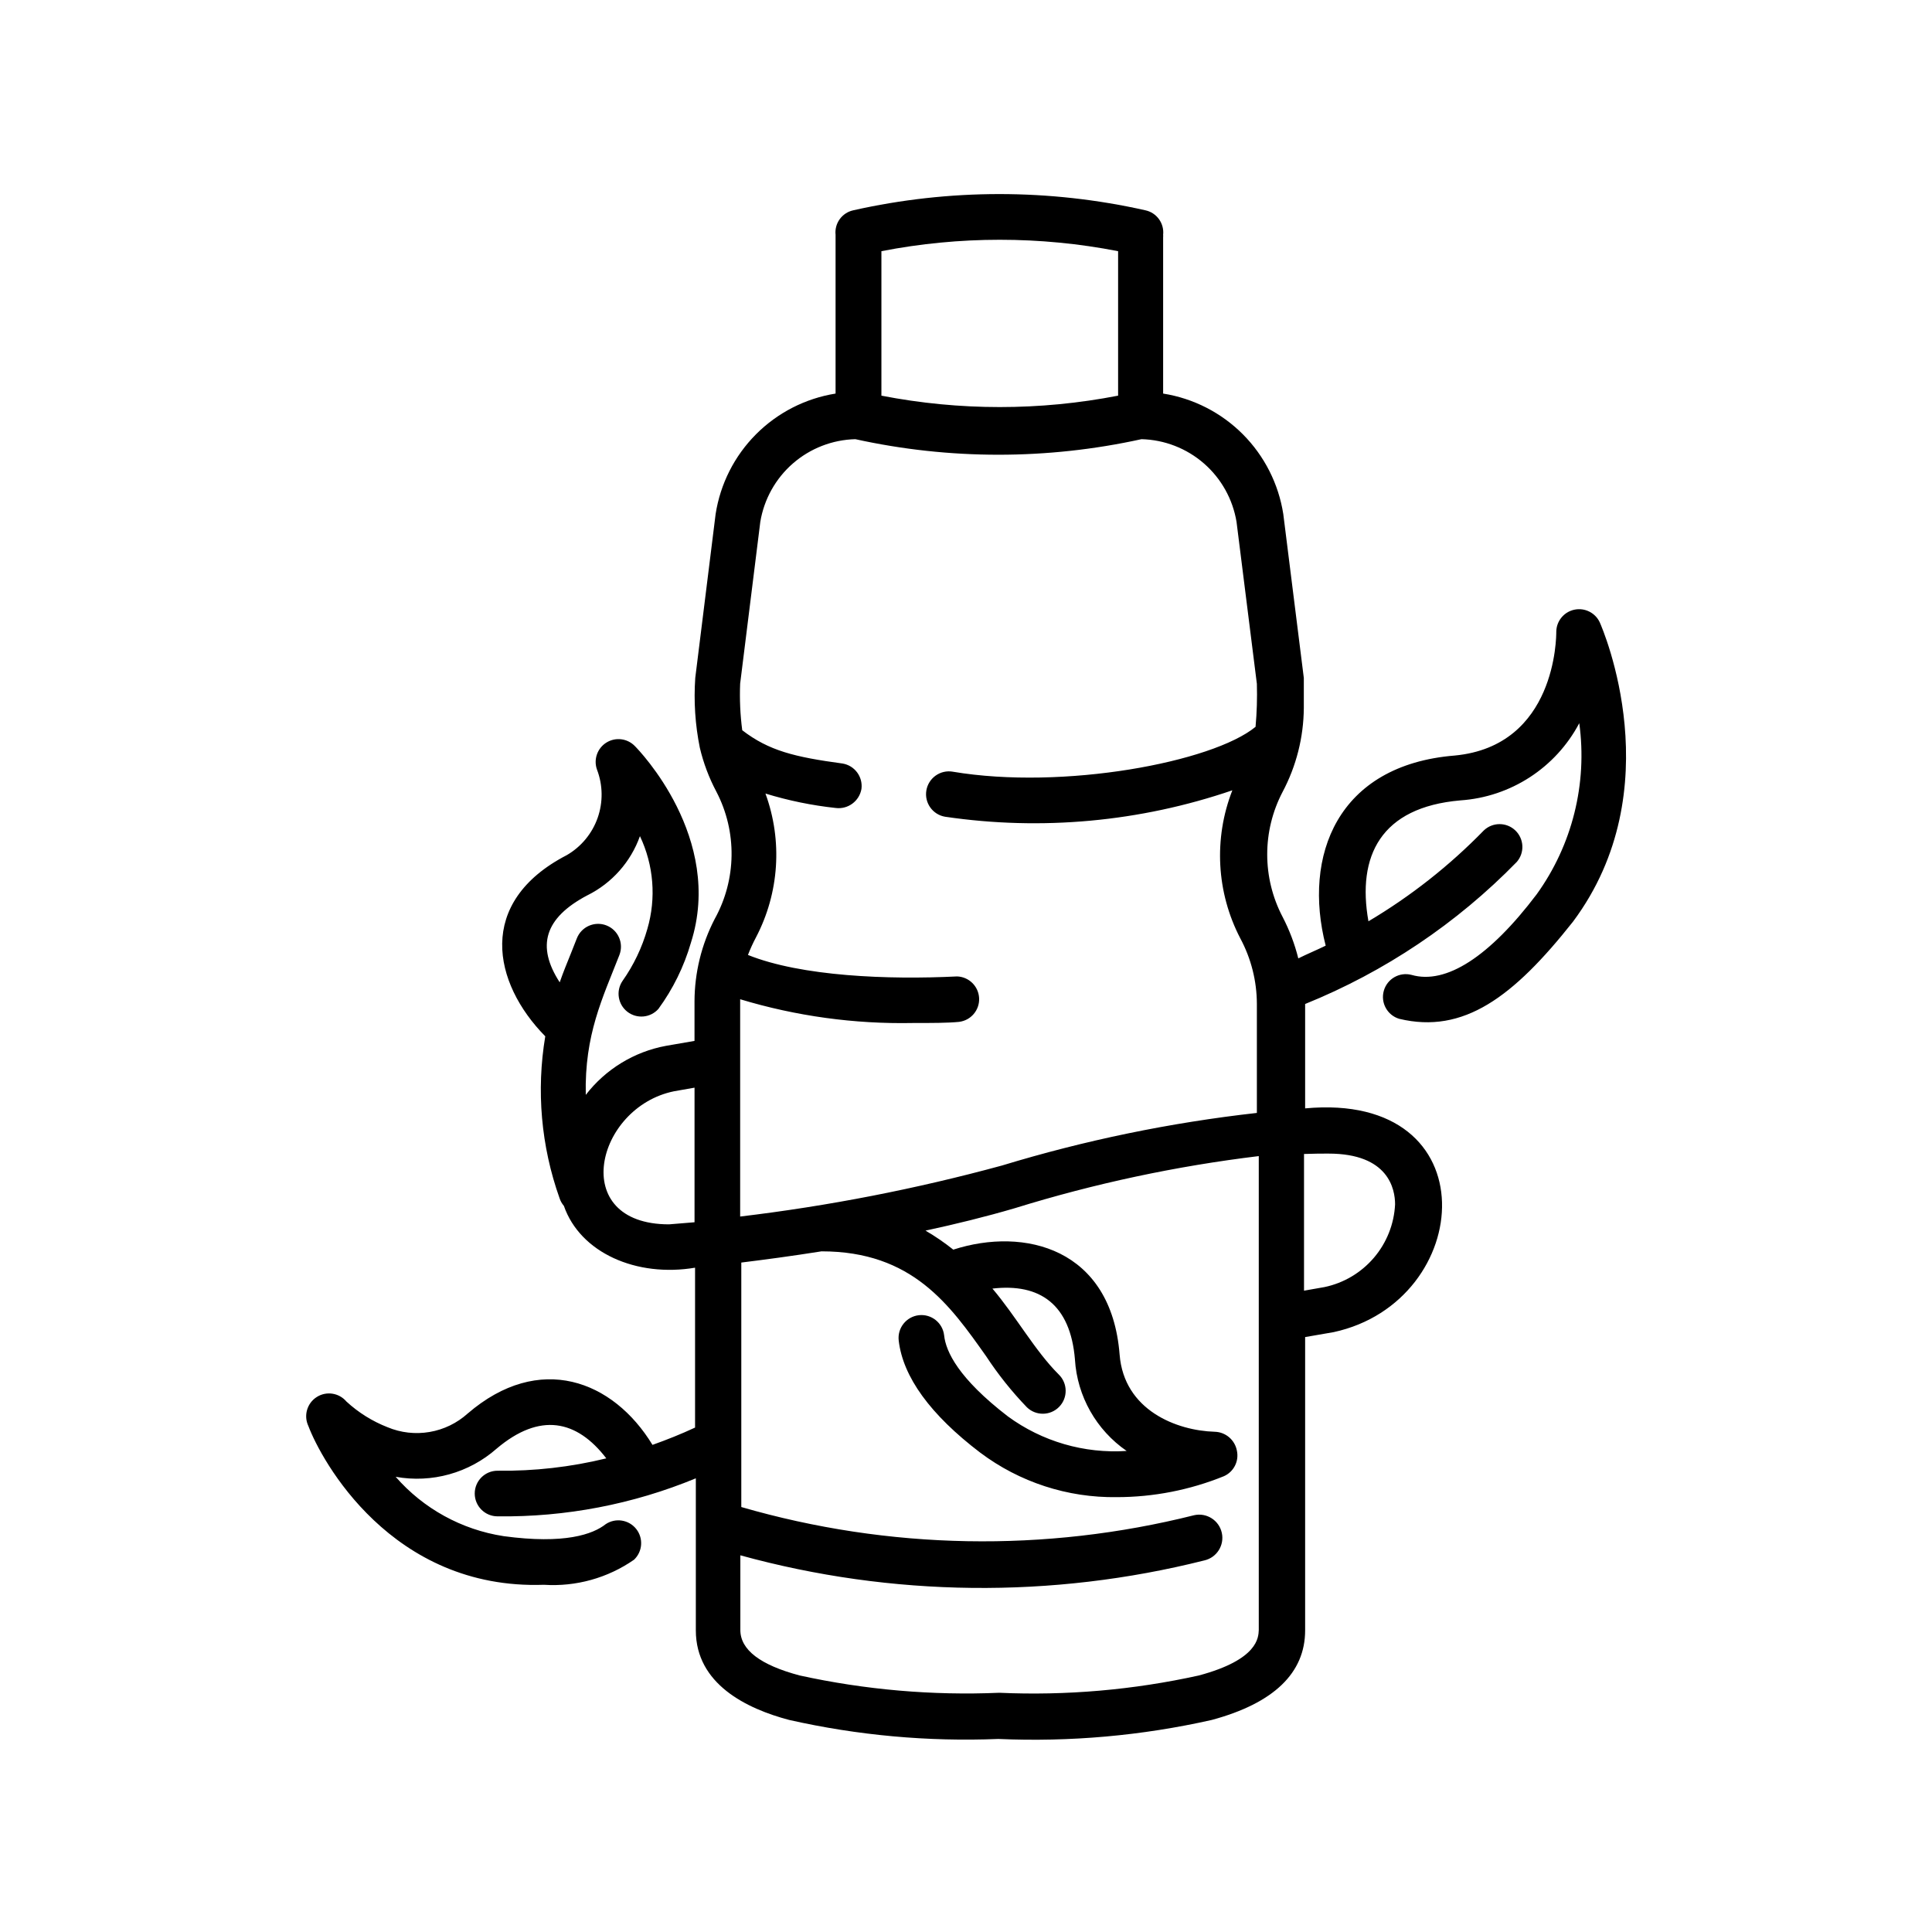 <?xml version="1.0" encoding="UTF-8"?>
<!-- Uploaded to: ICON Repo, www.svgrepo.com, Generator: ICON Repo Mixer Tools -->
<svg fill="#000000" width="800px" height="800px" version="1.1" viewBox="144 144 512 512" xmlns="http://www.w3.org/2000/svg">
 <path d="m567.97 308.96c-1.184-2.57-3.992-3.977-6.758-3.383-2.766 0.59-4.75 3.023-4.781 5.852 0 1.258 0 30.23-26.902 32.797-31.188 2.519-40.305 26.652-34.207 50.383-2.367 1.16-5.039 2.266-7.254 3.375h-0.004c-0.957-3.828-2.359-7.531-4.18-11.035-5.41-10.352-5.41-22.695 0-33.051 3.648-6.859 5.582-14.496 5.644-22.266v-7.207-0.754l-5.441-43.43c-1.246-8.008-5-15.414-10.719-21.156-5.723-5.738-13.117-9.516-21.125-10.785v-41.461c0.027-0.203 0.027-0.406 0-0.605 0.328-3.047-1.691-5.848-4.684-6.5-25.492-5.738-51.941-5.738-77.438 0-2.992 0.652-5.012 3.453-4.684 6.5v0.605 41.465-0.004c-7.996 1.281-15.379 5.059-21.094 10.801-5.711 5.738-9.457 13.141-10.695 21.141l-5.391 43.379c-0.434 6.207-0.027 12.441 1.207 18.539 0.957 4.051 2.43 7.965 4.383 11.641 5.531 10.613 5.359 23.293-0.453 33.754-3.488 6.746-5.316 14.223-5.34 21.816v10.48l-7.559 1.309c-8.445 1.562-16.016 6.191-21.258 12.996-0.352-15.973 4.434-25.594 8.918-37.082l-0.004 0.004c1.211-3.117-0.332-6.625-3.449-7.836-3.117-1.211-6.625 0.336-7.836 3.449l-1.512 3.828c-1.008 2.519-2.066 5.039-3.023 7.809-6.246-9.621-4.031-17.078 7.356-23.074l0.004 0.004c6.484-3.231 11.469-8.844 13.902-15.668 3.648 7.676 4.348 16.426 1.965 24.586-1.402 4.941-3.633 9.609-6.598 13.805-1.777 2.633-1.207 6.195 1.301 8.148 2.512 1.949 6.102 1.625 8.219-0.746 3.875-5.297 6.789-11.23 8.617-17.531 8.867-27.762-13.855-51.137-14.812-52.094-1.969-2.07-5.117-2.481-7.551-0.984-2.43 1.496-3.484 4.492-2.523 7.18 1.574 4.117 1.633 8.656 0.168 12.812-1.469 4.152-4.367 7.648-8.18 9.859-24.133 12.496-19.598 33.906-5.691 48.012l-0.004 0.004c-2.41 14.379-1.109 29.137 3.781 42.871 0.242 0.762 0.637 1.465 1.156 2.066 4.332 12.445 19.246 18.992 34.762 16.375v42.371c-3.68 1.715-7.457 3.223-11.285 4.586-10.43-17.129-29.977-24.637-48.969-8.312v-0.004c-2.836 2.559-6.34 4.258-10.102 4.898-3.766 0.645-7.637 0.203-11.16-1.27-4.016-1.57-7.707-3.879-10.879-6.801-1.965-2.32-5.34-2.824-7.894-1.176-2.551 1.645-3.488 4.93-2.184 7.676 3.375 8.969 21.965 43.48 62.422 42.066 8.484 0.551 16.902-1.793 23.883-6.648 2.273-2.16 2.519-5.699 0.566-8.152-1.957-2.453-5.461-3.004-8.074-1.27-3.375 2.672-10.832 5.391-27.105 3.176v-0.004c-11.078-1.703-21.195-7.273-28.566-15.719 9.59 1.734 19.441-1.016 26.754-7.457 11.488-9.723 21.262-7.609 29.07 2.57-9.43 2.309-19.113 3.406-28.82 3.277-3.34 0-6.047 2.703-6.047 6.043 0 3.34 2.707 6.047 6.047 6.047 18.02 0.23 35.895-3.195 52.547-10.078v40.305c0 14.207 13.453 20.758 24.738 23.73 18.172 4.102 36.805 5.793 55.418 5.039 19 0.836 38.027-0.859 56.578-5.039 16.426-4.434 24.738-12.445 24.738-23.73v-77.734l7.559-1.309c37.434-8.113 41.664-63.883-7.559-59.297v-27.664c21.09-8.531 40.184-21.348 56.074-37.633 2.133-2.434 1.973-6.109-0.359-8.352-2.336-2.238-6.016-2.242-8.359-0.012-9.09 9.336-19.371 17.43-30.578 24.082-3.074-17.281 3.223-30.23 24.383-32.043 13.328-0.91 25.242-8.645 31.488-20.457 2.191 16.004-1.848 32.238-11.285 45.344-12.543 16.574-24.031 23.98-33.152 21.363-3.191-0.844-6.469 1.027-7.363 4.207-0.895 3.18 0.926 6.484 4.09 7.43 17.027 4.082 30.23-5.742 46.047-25.746 26.199-35.113 7.91-77.484 7.106-79.297zm-127.66-98.395v38.289c-20.715 4.031-42.012 4.031-62.727 0v-38.289c20.715-4.031 42.012-4.031 62.727 0zm-119 257.9c-26.902 0-19.445-31.035 1.309-35.266l5.441-0.957v35.668zm140.41 119.55c-17.355 3.836-35.141 5.379-52.898 4.586-17.758 0.762-35.539-0.781-52.902-4.586-10.43-2.769-15.719-6.801-15.719-12.043v-19.797c40.176 11.051 82.523 11.52 122.93 1.359 3.312-0.738 5.398-4.019 4.66-7.328-0.738-3.312-4.019-5.398-7.328-4.66-39.488 9.918-80.902 9.168-120.01-2.168v-64.789c6.098-0.754 13.352-1.715 21.262-2.973 24.082 0 34.008 14.207 43.629 27.809 3.168 4.824 6.777 9.348 10.781 13.504 2.391 2.336 6.227 2.293 8.562-0.102 2.34-2.394 2.293-6.227-0.098-8.566-6.246-6.195-11.336-15.418-17.582-22.773 12.543-1.461 20.656 4.133 21.867 18.793h-0.004c0.605 9.754 5.66 18.688 13.703 24.234-11.246 0.742-22.398-2.504-31.488-9.168-13.098-10.078-16.426-17.18-16.879-21.461-0.375-3.328-3.375-5.719-6.699-5.344-3.324 0.379-5.715 3.379-5.34 6.703 1.109 9.621 8.363 19.648 21.613 29.727v-0.004c10.418 7.828 23.145 11.973 36.172 11.789 9.727-0.004 19.355-1.887 28.367-5.539 2.617-1.137 4.07-3.961 3.477-6.754-0.527-2.863-2.984-4.965-5.894-5.035-10.078-0.301-24.031-5.691-25.191-20.453-2.215-28.164-25.191-33.906-44.082-27.809l-0.004-0.004c-2.324-1.859-4.781-3.543-7.356-5.039 7.961-1.715 15.973-3.68 23.68-5.945 21.09-6.535 42.723-11.152 64.641-13.805v125.6c-0.102 1.914-0.102 7.809-15.871 12.039zm34.359-138.3c15.922 0 17.633 9.422 17.633 13.453-0.254 5.207-2.227 10.18-5.609 14.145-3.383 3.965-7.981 6.699-13.082 7.773l-5.441 0.957v-36.227c2.723-0.102 4.84-0.102 6.5-0.102zm-86.605 3.176c-22.746 6.195-45.914 10.707-69.324 13.504v-57.586c14.828 4.477 30.262 6.602 45.746 6.297 5.039 0 9.168 0 12.293-0.301v-0.004c3.129-0.391 5.434-3.125 5.289-6.273-0.148-3.152-2.691-5.66-5.844-5.766-18.238 0.906-41.262 0-55.418-5.691 0.613-1.586 1.32-3.137 2.117-4.637 6.18-11.789 7.094-25.641 2.519-38.137 6.078 1.863 12.32 3.148 18.641 3.828 3.246 0.398 6.234-1.816 6.801-5.039 0.422-3.242-1.809-6.234-5.039-6.75-12.645-1.715-19.496-3.375-26.551-8.816-0.539-4.094-0.723-8.223-0.555-12.344l5.34-42.875c0.996-6.012 4.055-11.492 8.652-15.492 4.598-4 10.449-6.269 16.539-6.422 24.977 5.496 50.848 5.496 75.824 0 6.094 0.152 11.941 2.422 16.539 6.422 4.598 4 7.656 9.48 8.652 15.492l5.391 42.926c0.109 3.797-0.008 7.602-0.352 11.387-11.387 9.371-50.984 16.828-80.258 11.891v-0.004c-1.586-0.266-3.207 0.105-4.516 1.039-1.309 0.93-2.195 2.34-2.465 3.926-0.555 3.297 1.668 6.422 4.965 6.977 25.57 3.762 51.672 1.363 76.125-7.004-4.992 12.777-4.223 27.086 2.117 39.246 2.859 5.332 4.363 11.285 4.383 17.332v28.918c-22.918 2.57-45.551 7.242-67.613 13.957z"/>
</svg>